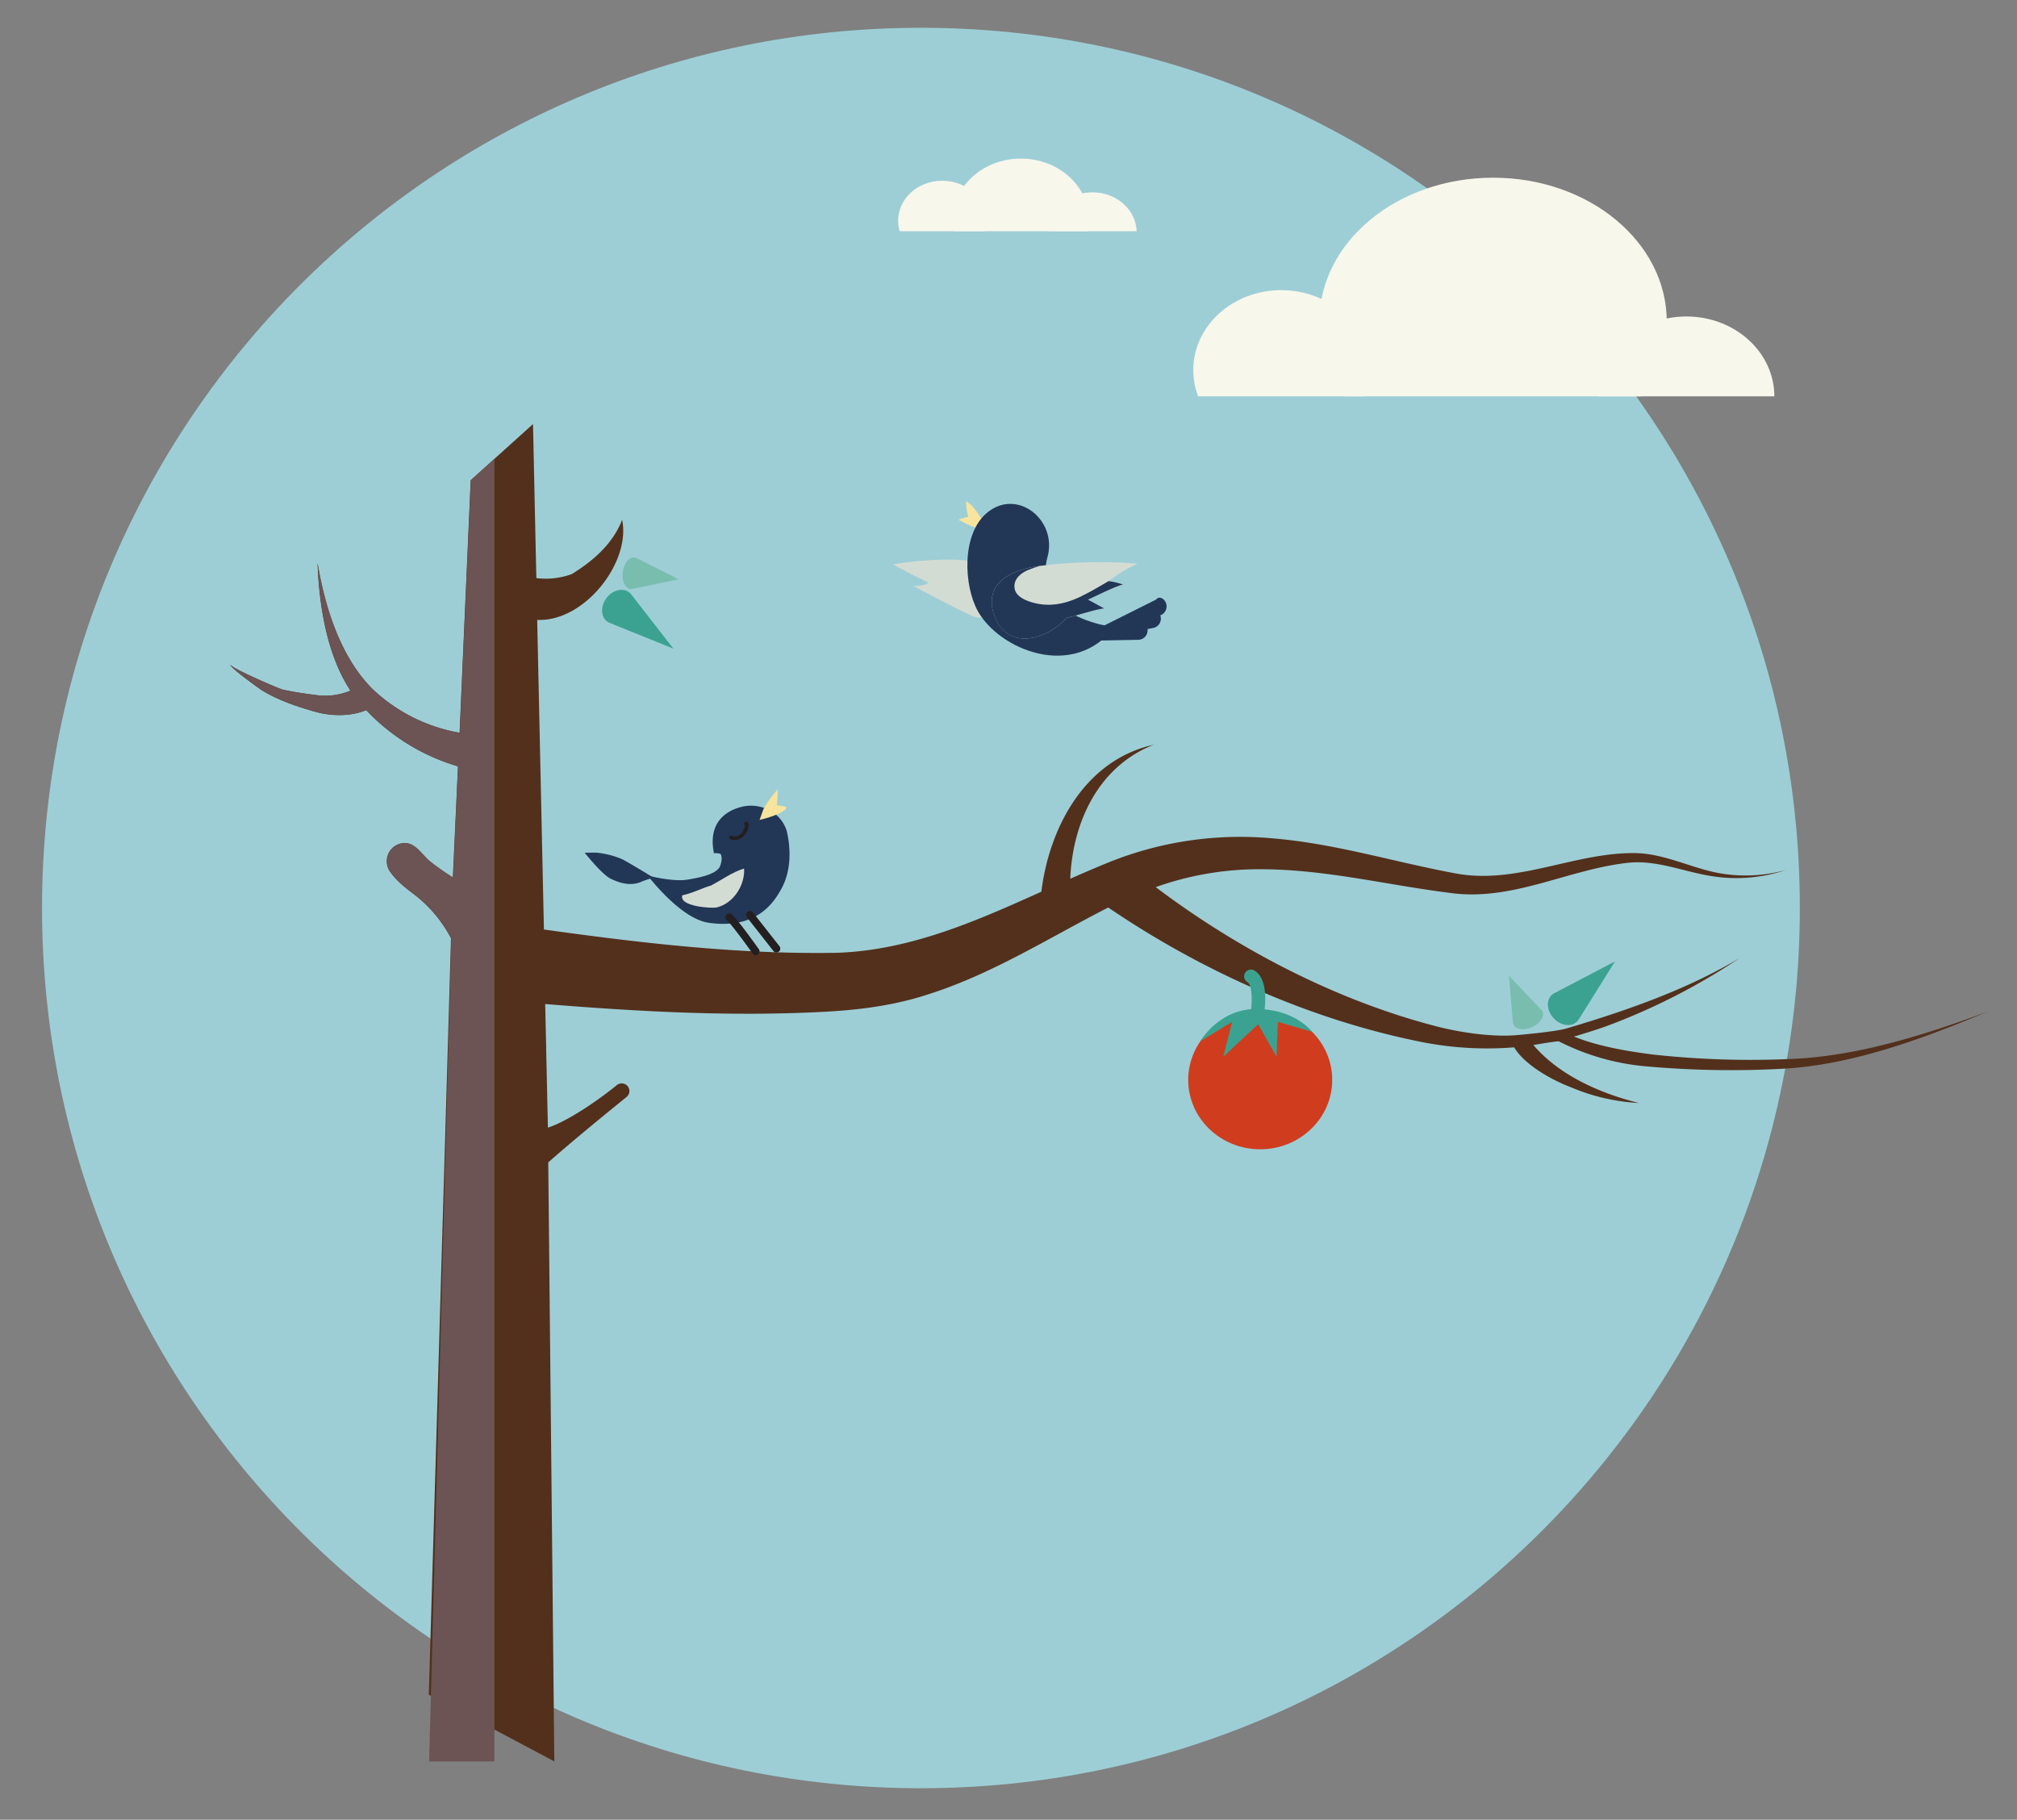 <svg id="Layer_1" data-name="Layer 1" xmlns="http://www.w3.org/2000/svg" xmlns:xlink="http://www.w3.org/1999/xlink" viewBox="0 0 665 600"><rect x="0" y="0" width="665" height="600" fill="#808080" stroke="none"/><defs><style>.cls-1{fill:none;}.cls-2{clip-path:url(#clip-path);}.cls-3{fill:#9dced6;}.cls-4{fill:#f8e49c;}.cls-5{fill:#231f20;}.cls-6{fill:#53301c;}.cls-7{fill:#fff;}.cls-8{fill:#3ba291;}.cls-9{fill:#79bdae;}.cls-10{fill:#d3dcd3;}.cls-11{fill:#223756;}.cls-12{fill:#6c5354;}.cls-13{fill:#cf3d1e;}.cls-14{clip-path:url(#clip-path-2);}.cls-15{fill:#f8f7ec;}.cls-16{clip-path:url(#clip-path-3);}</style><clipPath id="clip-path"><rect class="cls-1" x="-35.3" y="-33.64" width="690.72" height="720.48"/></clipPath><clipPath id="clip-path-2"><rect class="cls-1" x="380.94" y="48.63" width="240.97" height="82.05"/></clipPath><clipPath id="clip-path-3"><rect class="cls-1" x="283" y="35.1" width="98.35" height="41.13"/></clipPath></defs><title>EEI-POTB-Nebuchadnezzar</title><g class="cls-2"><path class="cls-3" d="M303.63,589.62c160,0,289.77-129.94,289.77-290.23S463.66,9.16,303.63,9.16,13.86,139.09,13.86,299.39,143.59,589.62,303.63,589.62"/><path class="cls-4" d="M323.73,171.3a28.69,28.69,0,0,0-3.5-4.76,8.61,8.61,0,0,0-1.79-1.25,32,32,0,0,0,.78,5.12,18.33,18.33,0,0,0-3.18.93,31.51,31.51,0,0,0,5.79,2.68l3.5.66Z"/><path class="cls-5" d="M335.37,175.89a1.67,1.67,0,0,1-3-1.4l.17-.37a1.67,1.67,0,1,1,3,1.39Z"/><path class="cls-5" d="M326.28,170.55c-.54.75-1.14,1.23-1.35,1.08s.05-.88.59-1.63l.24-.34c.54-.75,1.15-1.24,1.36-1.09s-.06.89-.6,1.64Z"/><path class="cls-6" d="M93.38,227.42c3.91.87,7.76,1.38,11.73,1.88a21.56,21.56,0,0,0,10.43-1.58c-7.85-11.87-10.37-28.45-10.85-42,2.45,14.51,7.47,30.83,18.12,41.49a55.65,55.65,0,0,0,28.71,14.41l3.66-83.27,20.55-18.53,1.1,50.79a24.9,24.9,0,0,0,11.63-1.3c6-3.64,13.42-9.43,16.65-17.92,2.95,14.06-12.5,33.74-28,33l2.22,102.09c32.07,4.48,64.65,8.29,97,7.67,24.05-.95,45.38-10.4,67-20.13,2.62-21.22,14.38-43.45,37.08-48.47-18.41,7.17-26.8,25.81-27.55,44.2,3.79-1.68,7.6-3.33,11.45-4.91a115.88,115.88,0,0,1,54.59-8.47c20.92,1.62,40.7,7.88,61.21,11.65,20.13,3.69,39.13-7,59-6.73,9.45.11,18.22,4.81,27.43,6.56a49.68,49.68,0,0,0,22.29-1,51.37,51.37,0,0,1-24.7,2c-9.1-1.46-17.81-5.31-27.16-4.39-19.63,2.08-37.78,12.55-58,10.07-21.17-2.58-41.74-7.89-63.22-7.92a101.3,101.3,0,0,0-34.71,5.9c27.3,20.57,59.26,37.19,92,45.76,10.73,2.81,20.52,3.53,26.31,3.09,2.91-.22,13.78-1.25,17.24-2.28,20.13-6,39.66-12.84,57-23.21a210.56,210.56,0,0,1-44.23,22.58c-2.76,1-7.71,2.54-10.44,3.34,8.06,3.22,17.66,4.86,26.11,5.92a294.23,294.23,0,0,0,45.51,1.45c21.9-.88,44.32-8,64.75-15.6-21,8.82-44.44,17.54-67.31,18.82a313.35,313.35,0,0,1-44.19-.69,78.44,78.44,0,0,1-29.71-8.26c.21-.38-7.26.92-8.53,1.15,8.38,9.79,21.55,15.81,34.77,19.1a65.6,65.6,0,0,1-22.11-5.07c-6.12-2.3-15.35-7.22-19-13.28a111.33,111.33,0,0,1-32.74-2.22c-35.64-7.43-70.91-23.34-101.08-43.88l-1,.51c-19.11,9.83-37.4,21.41-58,28-11,3.65-22.27,5.18-33.8,5.82-30.86,1.72-62,0-92.84-2.51l.89,40.76c6.62-2.13,16.89-9.24,22.84-14.11a2.53,2.53,0,0,1,3.2,3.91c-1.8,1.48-16,12.89-25.92,21.65l2,197.52-41.38-22,7.31-249.42a44,44,0,0,0-12.29-14.55c-2.92-2.2-6-4.63-8-7.7a6,6,0,0,1,5.19-9.15c3.57.17,5.6,4,8.16,6.07a82.35,82.35,0,0,0,7.54,5.3L151,252.68a68,68,0,0,1-30.27-18.52c-5.3,2.21-11.93,2-17.21.42-6-1.74-11.9-3.73-17.25-7-.82-.55-10.25-7.27-10.39-8.42.53,1.25,16.17,8,17.47,8.29"/><path class="cls-7" d="M75.91,226.51s0,.08,0,.13,0-.1,0-.13"/><path class="cls-8" d="M222,213.86,208.13,196c-1.63-2.12-4.92-2-7.33.25s-3,5.8-1.4,7.92a3.84,3.84,0,0,0,1.6,1.21Z"/><path class="cls-9" d="M223.75,191l-13.88-7c-1.65-.83-3.58.74-4.32,3.5s0,5.68,1.64,6.51a2.08,2.08,0,0,0,1.34.17Z"/><path class="cls-8" d="M532.46,317l-20,10.47c-2.38,1.24-2.84,4.49-1,7.26s5.18,4,7.55,2.78a3.94,3.94,0,0,0,1.49-1.37Z"/><path class="cls-9" d="M497.49,321.72l1.33,15.49c.16,1.84,2.51,2.65,5.25,1.84s4.83-3,4.67-4.81a2.08,2.08,0,0,0-.55-1.24Z"/><path class="cls-10" d="M332.94,196.06c2.24-5.15-3.06-9.11-10.35-10.65-11.09-2.35-28.2.69-28.2.69s5.37,2.84,6.3,3.31c3.44,1.74,2,1,5.41,2.71-1.25,1.25-5,1.08-5,1.08s18.79,10,20.73,10.34c5,.84,9.8-2.14,10.63-6.9a2.33,2.33,0,0,0,.5-.58"/><path class="cls-11" d="M348.84,199.47c3.54,3.17,14.41,7.7,19,6.85-13.93,18.4-38.51,7.7-45.45-4.81-4.63-8.33-5.48-25.33,3-32.41,10-8.4,23.6,2.49,19.86,15-1.35,4.54.45,12.43,3.68,15.34"/><path class="cls-10" d="M375.17,185.85a157.84,157.84,0,0,0-32.45.76c-8.83,1.13-18.52,5.47-15,16,3.77,11.27,15.47,8.94,22.31,2.72.56-.53,1.14-1.06,1.73-1.6,5-1.28,9.86-2.91,12.32-3.12-2-1.08-3.62-2-5.35-2.9,4.77-2.22,9.06-4.37,11.57-5a24.72,24.72,0,0,0-4.76-1.12,45.78,45.78,0,0,1,9.62-5.77"/><path class="cls-11" d="M382.54,202.9a3.14,3.14,0,0,0,1.9-4c-.58-1.63-2.36-2.49-3.27-1.21l-17,8.5c-2.35-.12-6.63.36-6.05,2,.29.83,4.54,3,5,3l12.17-.23a3.13,3.13,0,0,0,3.07-3.19,2,2,0,0,0,0-.35l1.84-.36a3.13,3.13,0,0,0,2.48-3.67,2.09,2.09,0,0,0-.16-.5"/><path class="cls-11" d="M356.49,196.62c-5.36,2.58-10.75,3.71-16.59,1.88-2.48-.78-5.5-2.23-5.45-5.25,0-2.7,2.56-4.61,5-5.49,1.16-.43,2.23-.81,3.25-1.14-8.82,1.13-18.49,5.47-15,16,3.77,11.27,15.47,8.94,22.31,2.72l1.73-1.61c5-1.27,9.86-2.9,12.32-3.11-2-1.08-3.62-2-5.35-2.9,4.77-2.22,9.07-4.37,11.57-5a24.72,24.72,0,0,0-4.76-1.12c-3.73,2.17-5.89,3.48-9.06,5"/><path class="cls-11" d="M213.52,288.68s8.29,2.16,13.11,1.36c4.38-.73,9.29-1.74,10.68-4.23.76-1.81.76-3.4.3-4.14-.21-.37-1.93-.4-2.05-.34a.55.55,0,0,0-.15.09c-1.82-8.6,2.19-13.55,8.87-15.33s14,2.1,15.33,8.88c1.07,5.26,1.23,12.24-2,18.11-2.83,5.19-8.69,13.37-24,11.17-9.32-1.33-20.07-15.57-20.07-15.57"/><path class="cls-10" d="M245.33,286.47c.3,5.42-3.54,11.43-9,12.72-1.69.4-12.58-.28-11.36-4,3.39-.65,6.44-2.4,9.76-3.3l-.17,0c3.58-1.85,6.81-4.31,10.72-5.5"/><path class="cls-4" d="M256.09,265.51a31.25,31.25,0,0,0,.29-5.17,32.08,32.08,0,0,0-4.69,6.5l-1.27,3.51s8.23-1.86,8.94-4.21a18.09,18.09,0,0,0-3.27-.63"/><path class="cls-11" d="M192.81,281.17s3.62-.08,4.2,0a29.75,29.75,0,0,1,7.83,2c1.28.5,10.6,6.2,10.6,6.2s-2.74.81-4,1.37c-4.29,1.88-8.66-.35-10.09-1-2.84-1.35-8.51-8.49-8.51-8.49"/><path class="cls-5" d="M242.1,277a4.33,4.33,0,0,1-.53,0,1.49,1.49,0,0,1-1.07-.51.62.62,0,0,1,.14-.87.64.64,0,0,1,.88.14,3.16,3.16,0,0,0,2.39-.58,3.89,3.89,0,0,0,1.66-3.13.63.63,0,0,1,.8-1,1.21,1.21,0,0,1,.46,1.05,5.3,5.3,0,0,1-2.14,4,4.23,4.23,0,0,1-2.59.86"/><path class="cls-5" d="M249.15,314.94a1.26,1.26,0,0,1-1-.53c-3.5-4.91-7.62-10.34-8.46-10.93a1.26,1.26,0,0,1-.31-1.74,1.24,1.24,0,0,1,1.73-.33c1.55,1.06,7.34,9.11,9.08,11.55a1.25,1.25,0,0,1-.29,1.74,1.27,1.27,0,0,1-.73.24"/><path class="cls-5" d="M256,314.06a1.22,1.22,0,0,1-1-.48l-8.78-11.19a1.25,1.25,0,0,1,2-1.55L257,312a1.26,1.26,0,0,1-.22,1.76,1.23,1.23,0,0,1-.77.26"/><path class="cls-12" d="M163,580.78V151.34l-7.76,7-3.67,83.27a55.65,55.65,0,0,1-28.71-14.41c-10.65-10.66-15.68-27-18.12-41.49.48,13.56,3,30.13,10.85,42a21.56,21.56,0,0,1-10.43,1.58c-4-.5-7.82-1-11.73-1.88-1.3-.27-16.94-7-17.47-8.29.14,1.15,9.57,7.87,10.39,8.42,5.35,3.3,11.26,5.29,17.25,7,5.28,1.54,11.91,1.79,17.21-.42A68,68,0,0,0,151,252.68l-1.61,36.65a82.35,82.35,0,0,1-7.54-5.3c-2.56-2.06-4.59-5.9-8.16-6.07a6,6,0,0,0-5.19,9.15c2,3.07,5.08,5.5,8,7.7a44,44,0,0,1,12.29,14.55l-7.31,271.42Z"/><path class="cls-13" d="M391.75,356.06c0,12.64,10.62,22.89,23.73,22.89s23.75-10.25,23.75-22.89-10.64-22.88-23.75-22.88-23.73,10.24-23.73,22.88"/><path class="cls-8" d="M432.62,340.23l-11.3-3.31-.46,11.47-6.05-10.67-11.48,10.67,2.89-11.47-10.44,6.37s6.26-11.1,19.33-10.61c12.32.45,17.51,7.55,17.51,7.55"/><path class="cls-8" d="M414.65,335.4a2.22,2.22,0,0,0,2.2-1.89c.27-1.83,1.38-11.06-3.48-13.61a2.23,2.23,0,0,0-2.08,3.94c1.32.69,1.7,5.33,1.16,9a2.23,2.23,0,0,0,1.87,2.53l.33,0"/></g><g class="cls-14"><path class="cls-15" d="M549.52,106c0-26.19-25.63-47.41-57.25-47.41S435,79.79,435,106s25.63,47.42,57.25,47.42,57.25-21.23,57.25-47.42"/><path class="cls-15" d="M585,130.68c0-14.54-13-26.33-29-26.33s-29,11.79-29,26.33S540,157,556,157s29-11.79,29-26.34"/><path class="cls-15" d="M451.42,122c0-14.54-13-26.33-29-26.33s-29,11.79-29,26.33,13,26.34,29,26.34,29-11.79,29-26.34"/></g><g class="cls-16"><path class="cls-15" d="M314,72.79c0-11.32,10.11-20.5,22.58-20.5s22.57,9.18,22.57,20.5-10.1,20.5-22.57,20.5S314,84.11,314,72.79"/><path class="cls-15" d="M296.11,72.79c0-7.3,6.51-13.2,14.54-13.2s14.54,5.9,14.54,13.2S318.68,86,310.65,86s-14.54-5.91-14.54-13.2"/><path class="cls-15" d="M345.67,76.63c0-7.3,6.51-13.21,14.54-13.21s14.54,5.91,14.54,13.21-6.51,13.2-14.54,13.2-14.54-5.91-14.54-13.2"/></g></svg>